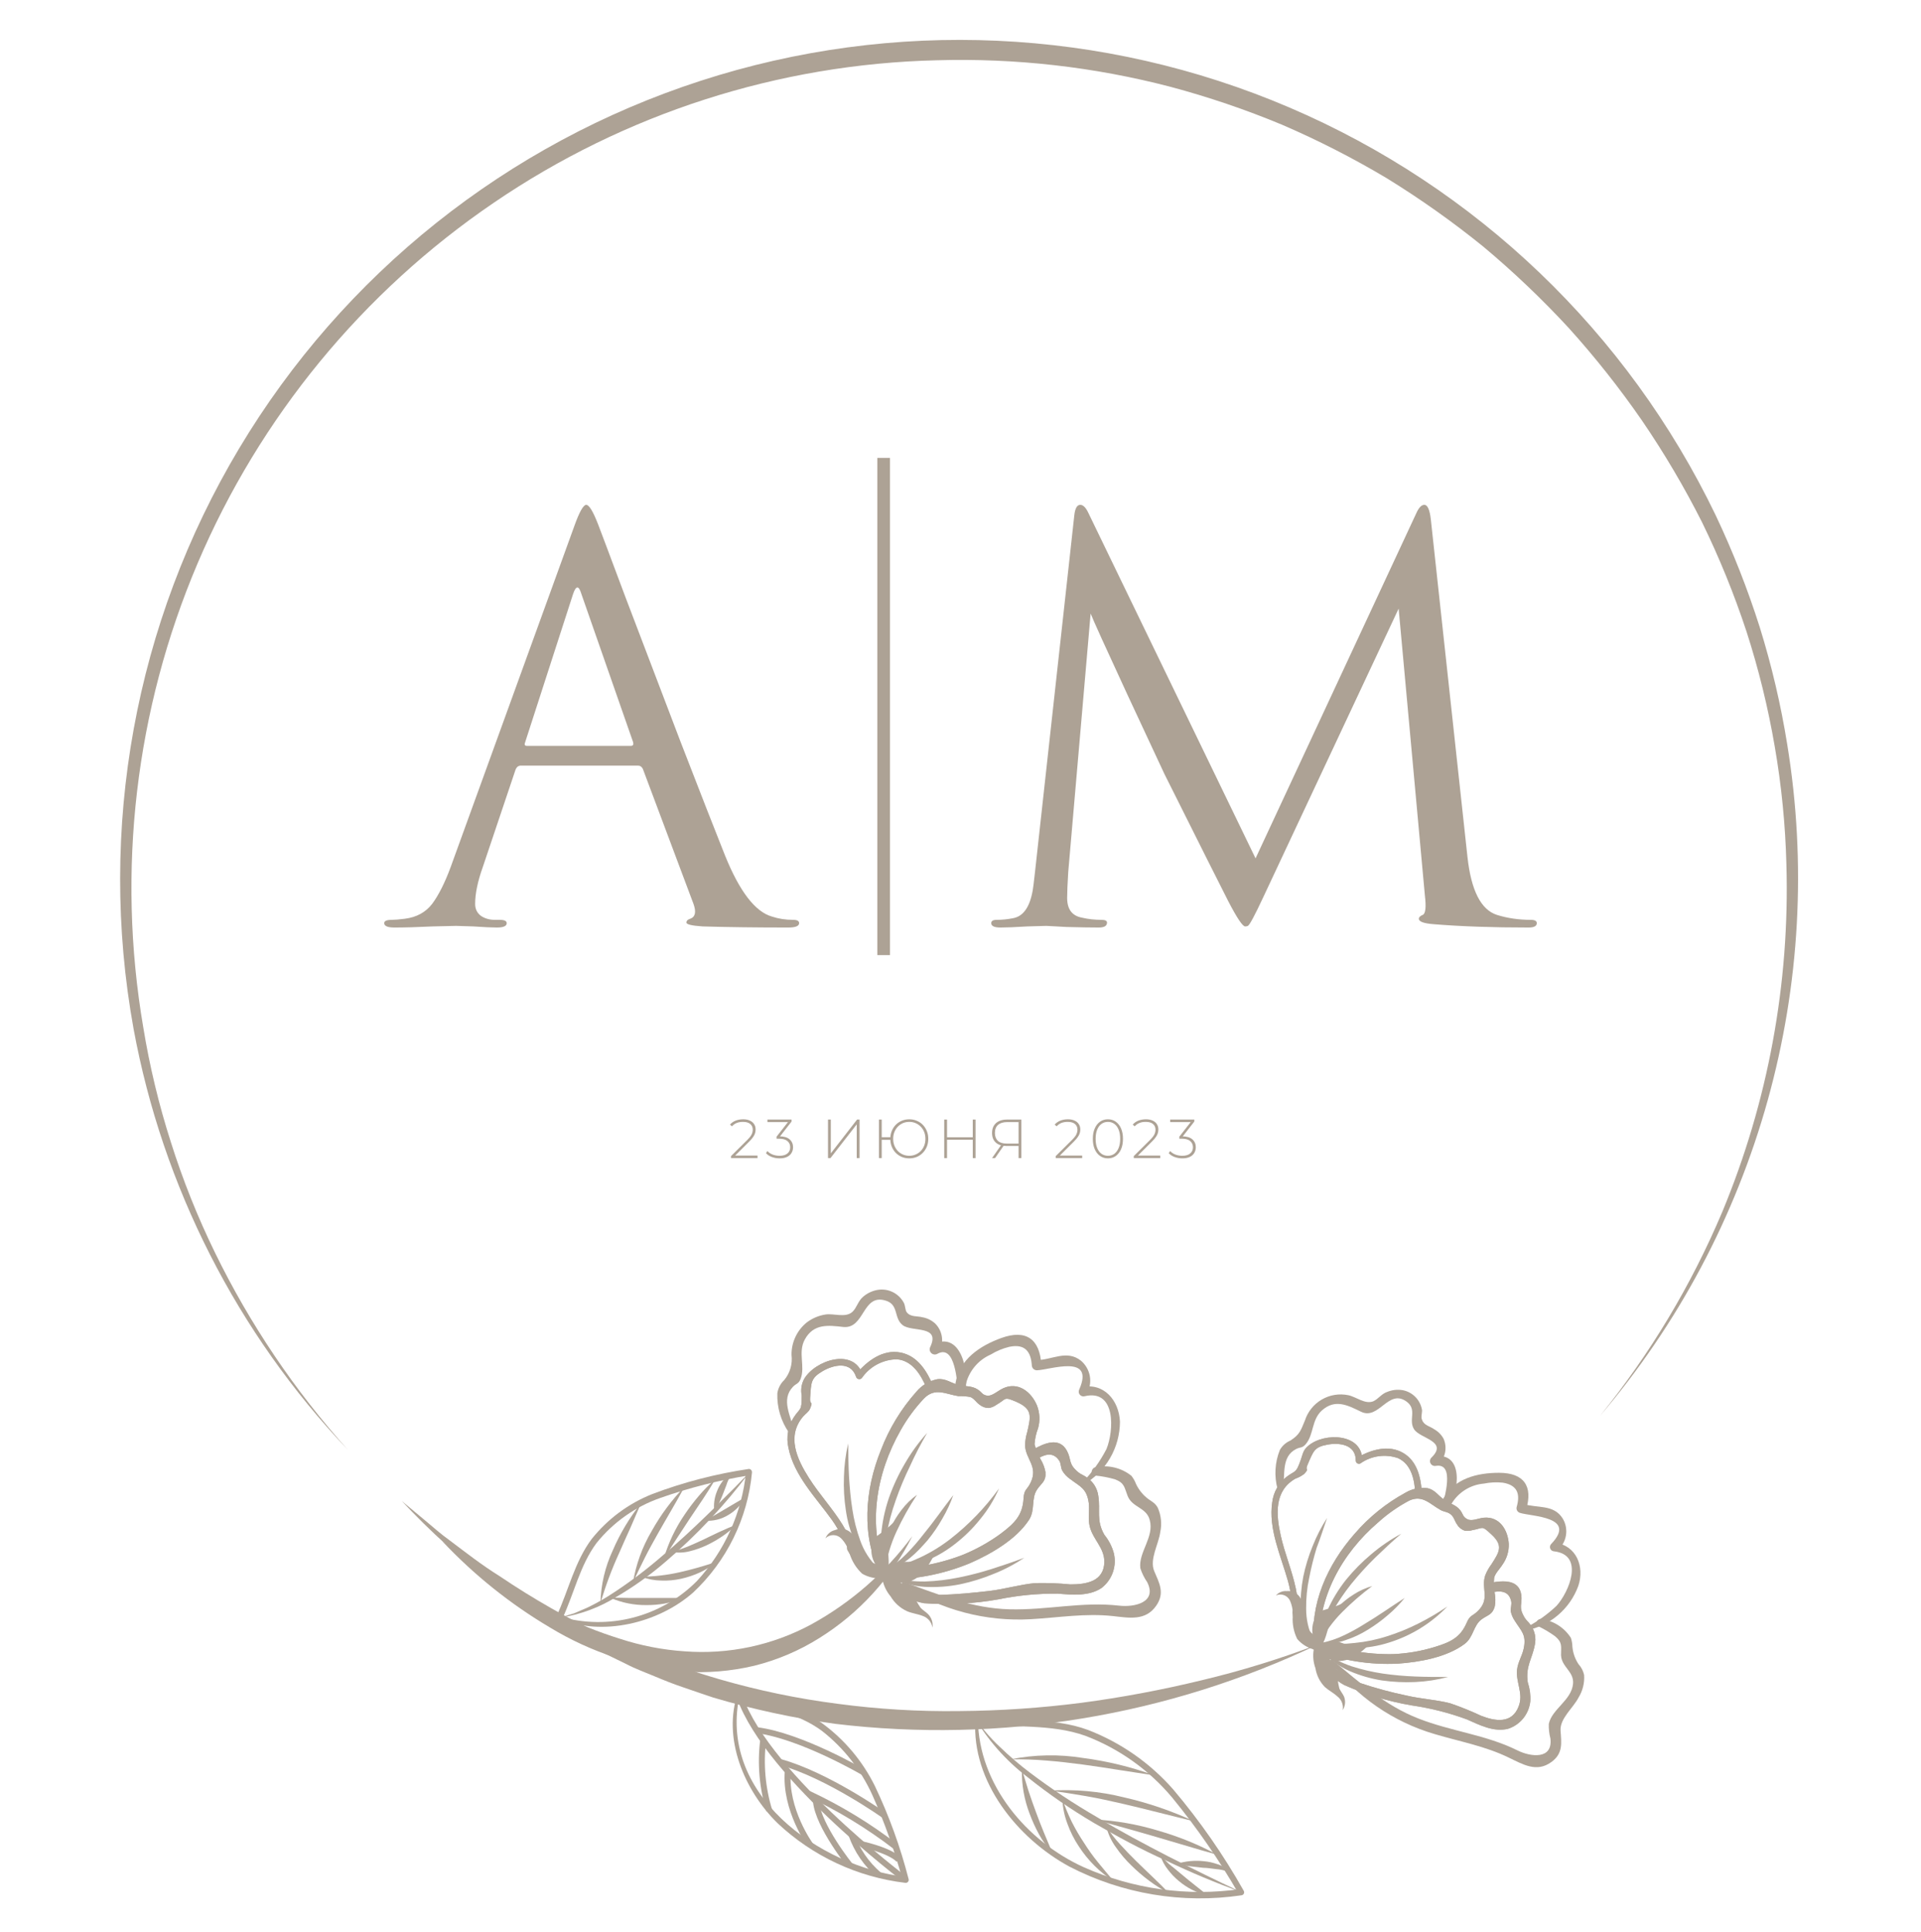 <?xml version="1.0" encoding="UTF-8"?> <svg xmlns="http://www.w3.org/2000/svg" width="180" height="181" viewBox="0 0 180 181" fill="none"> <g opacity="0.8"> <path d="M32.584 135.82C22.217 124.895 15.245 111.195 12.514 96.385C9.125 77.661 12.641 58.343 22.408 42.013C32.175 25.683 47.532 13.448 65.631 7.577C83.73 1.705 103.345 2.594 120.838 10.08C138.332 17.566 152.518 31.14 160.767 48.287C162.379 51.687 163.758 55.193 164.896 58.78C166.011 62.37 166.87 66.035 167.466 69.748C169.282 80.876 168.654 92.265 165.626 103.126C162.598 113.987 157.242 124.059 149.931 132.642C154.62 126.845 158.472 120.418 161.375 113.55C165.664 103.242 167.714 92.14 167.387 80.98C167.292 77.279 166.928 73.589 166.295 69.941C165.672 66.298 164.79 62.703 163.655 59.185C162.499 55.675 161.105 52.249 159.482 48.93C157.816 45.628 155.934 42.441 153.848 39.388C151.749 36.353 149.455 33.456 146.982 30.717C144.478 28.007 141.803 25.461 138.972 23.094C136.105 20.773 133.091 18.638 129.949 16.703C126.783 14.814 123.495 13.135 120.108 11.677C116.708 10.263 113.217 9.078 109.659 8.129C102.52 6.267 95.151 5.432 87.776 5.647C72.944 5.999 58.53 10.633 46.272 18.992C33.971 27.365 24.336 39.095 18.512 52.788C12.688 66.48 10.92 81.558 13.42 96.226C14.016 99.886 14.884 103.496 16.017 107.027C17.136 110.569 18.516 114.023 20.146 117.361C23.417 124.06 27.603 130.272 32.584 135.82Z" fill="#988B7B"></path> <path d="M82.8 42.9V89.483" stroke="#988B7B" stroke-width="1.187" stroke-miterlimit="10"></path> <path d="M52.442 151.454C54.685 152.103 57.062 152.138 59.322 151.554C61.583 150.97 63.646 149.789 65.294 148.135C67.905 145.312 69.524 141.715 69.907 137.889L70.206 138.223C67.376 138.679 64.592 139.386 61.888 140.336C59.532 141.157 57.454 142.624 55.893 144.57C54.344 146.647 53.78 149.332 52.689 151.656C52.53 152.008 51.993 151.735 52.161 151.392C53.27 149.015 53.851 146.295 55.453 144.174C56.946 142.306 58.899 140.858 61.122 139.975C64.045 138.87 67.079 138.082 70.171 137.625C70.364 137.625 70.479 137.801 70.461 137.959C70.057 142.257 68.094 146.259 64.942 149.209C61.703 152.061 56.439 153.355 52.381 151.656C52.275 151.612 52.381 151.418 52.451 151.454H52.442Z" fill="#988B7B"></path> <path d="M70.224 137.942C69.564 138.628 68.912 139.315 68.234 139.975C67.557 140.635 66.905 141.322 66.219 141.973C64.863 143.285 63.481 144.57 62.037 145.785C60.619 147.016 59.119 148.151 57.548 149.182C56.769 149.705 55.954 150.172 55.11 150.582C54.678 150.767 54.23 150.969 53.816 151.145L52.46 151.559C54.356 151.281 56.173 150.609 57.795 149.587C59.443 148.621 60.999 147.504 62.442 146.251C63.888 145.014 65.263 143.698 66.562 142.308C67.863 140.922 69.086 139.464 70.224 137.942Z" fill="#988B7B"></path> <path d="M63.903 149.711C62.759 149.711 61.667 149.711 60.558 149.711C60.013 149.711 59.458 149.711 58.904 149.711C58.349 149.711 57.794 149.667 57.222 149.711C58.275 150.164 59.412 150.392 60.558 150.38C61.131 150.386 61.702 150.338 62.266 150.239C62.833 150.138 63.384 149.96 63.903 149.711Z" fill="#988B7B"></path> <path d="M67.108 146.33C65.979 146.72 64.83 147.046 63.666 147.308C63.085 147.439 62.497 147.539 61.905 147.607C61.315 147.686 60.726 147.695 60.145 147.739C60.724 147.959 61.338 148.075 61.958 148.082C62.582 148.106 63.206 148.05 63.815 147.915C64.421 147.781 65.012 147.584 65.576 147.325C66.132 147.07 66.648 146.735 67.108 146.33Z" fill="#988B7B"></path> <path d="M68.965 142.853C67.918 143.267 66.949 143.734 65.963 144.218C65.471 144.447 64.978 144.676 64.485 144.878C63.978 145.087 63.457 145.26 62.926 145.397C63.491 145.5 64.07 145.479 64.625 145.336C65.174 145.202 65.708 145.014 66.219 144.772C66.727 144.532 67.215 144.252 67.68 143.936C68.148 143.625 68.579 143.261 68.965 142.853Z" fill="#988B7B"></path> <path d="M69.766 140.327C69.097 140.688 68.507 141.066 67.9 141.41C67.6 141.594 67.292 141.762 67.019 141.929C66.746 142.096 66.386 142.263 66.06 142.475C66.826 142.529 67.59 142.341 68.243 141.938C68.565 141.749 68.861 141.518 69.123 141.251C69.394 140.986 69.612 140.673 69.766 140.327Z" fill="#988B7B"></path> <path d="M60.065 140.838C58.992 142.18 58.104 143.66 57.425 145.239C56.696 146.795 56.3 148.486 56.263 150.204C56.734 148.59 57.323 147.013 58.023 145.485C58.349 144.711 58.71 143.954 59.053 143.179C59.396 142.405 59.722 141.621 60.065 140.838Z" fill="#988B7B"></path> <path d="M64.15 139.288C62.946 140.529 61.91 141.923 61.069 143.434C60.184 144.927 59.587 146.572 59.309 148.285C59.652 147.492 60.03 146.727 60.409 145.97C60.787 145.212 61.201 144.473 61.615 143.734C62.433 142.281 63.314 140.829 64.15 139.288Z" fill="#988B7B"></path> <path d="M67.028 138.602C66.46 139.075 65.935 139.6 65.462 140.169C64.985 140.729 64.541 141.317 64.132 141.929C63.289 143.166 62.641 144.526 62.213 145.961C62.645 145.344 63.032 144.72 63.437 144.103L64.643 142.264C65.435 141.093 66.263 139.887 67.028 138.602Z" fill="#988B7B"></path> <path d="M68.463 138.294C68.132 138.368 67.842 138.566 67.653 138.848C67.454 139.118 67.294 139.414 67.178 139.729C66.933 140.324 66.849 140.974 66.931 141.612C67.112 141.351 67.268 141.074 67.398 140.785C67.53 140.512 67.636 140.23 67.75 139.957L68.067 139.13C68.154 138.832 68.288 138.55 68.463 138.294Z" fill="#988B7B"></path> <path d="M91.632 161.128C91.72 167.201 96.183 172.509 101.553 174.939C106.17 176.996 111.276 177.704 116.279 176.981L116.059 177.421C114.234 174.254 112.153 171.243 109.836 168.416C107.668 165.828 104.874 163.837 101.72 162.633C98.401 161.445 94.924 161.946 91.5 161.427C91.121 161.365 91.245 160.784 91.614 160.837C95.083 161.374 98.586 160.837 101.949 162.078C105.017 163.262 107.754 165.171 109.924 167.642C112.422 170.592 114.636 173.772 116.535 177.14C116.561 177.181 116.576 177.228 116.578 177.277C116.58 177.326 116.569 177.374 116.547 177.418C116.525 177.461 116.492 177.498 116.451 177.525C116.41 177.552 116.363 177.568 116.315 177.571C110.792 178.387 105.154 177.445 100.197 174.877C95.329 172.237 91.025 166.902 91.394 161.136C91.394 161.013 91.606 161.031 91.606 161.136L91.632 161.128Z" fill="#988B7B"></path> <path d="M116.297 177.263C115.152 176.726 113.999 176.189 112.872 175.626C111.746 175.062 110.601 174.508 109.474 173.927C107.23 172.765 104.994 171.585 102.837 170.274C100.653 169.013 98.548 167.62 96.535 166.101C95.528 165.342 94.57 164.522 93.665 163.645C92.743 162.781 91.925 161.812 91.227 160.758C92.51 162.972 94.214 164.913 96.244 166.471C98.23 168.063 100.327 169.511 102.52 170.802C104.721 172.078 106.922 173.275 109.272 174.323C111.562 175.421 113.907 176.402 116.297 177.263Z" fill="#988B7B"></path> <path d="M98.621 173.619C98.075 172.316 97.529 171.048 97.063 169.754C96.816 169.103 96.596 168.451 96.376 167.8L95.751 165.767C95.719 167.192 95.968 168.609 96.482 169.939C96.727 170.603 97.021 171.247 97.362 171.867C97.708 172.5 98.131 173.088 98.621 173.619Z" fill="#988B7B"></path> <path d="M104.369 176.259C103.858 175.67 103.374 175.071 102.899 174.499C102.424 173.927 101.975 173.284 101.57 172.65C101.15 172.019 100.767 171.364 100.425 170.687C100.092 169.998 99.798 169.289 99.545 168.566C99.579 169.355 99.74 170.134 100.021 170.872C100.288 171.617 100.646 172.327 101.086 172.985C101.935 174.297 103.054 175.414 104.369 176.259Z" fill="#988B7B"></path> <path d="M109.536 177.368C108.524 176.312 107.459 175.353 106.446 174.349C105.936 173.847 105.443 173.337 104.967 172.809C104.478 172.285 104.039 171.716 103.656 171.11C103.828 171.832 104.146 172.512 104.589 173.108C105.009 173.711 105.486 174.271 106.015 174.78C106.536 175.293 107.092 175.77 107.679 176.206C108.263 176.647 108.884 177.036 109.536 177.368Z" fill="#988B7B"></path> <path d="M113.093 177.527C112.327 176.893 111.578 176.339 110.857 175.722C110.487 175.432 110.144 175.115 109.783 174.842C109.422 174.569 109.105 174.182 108.726 173.856C108.885 174.328 109.123 174.768 109.431 175.159C109.73 175.557 110.076 175.917 110.461 176.233C110.84 176.551 111.253 176.825 111.693 177.052C112.133 177.279 112.605 177.439 113.093 177.527Z" fill="#988B7B"></path> <path d="M108.181 166.339C106.029 165.555 103.797 165.009 101.526 164.71C99.254 164.337 96.934 164.379 94.678 164.833C95.811 164.814 96.945 164.852 98.075 164.948C99.202 165.036 100.32 165.168 101.447 165.318C102.574 165.467 103.683 165.643 104.801 165.819L108.181 166.339Z" fill="#988B7B"></path> <path d="M111.904 170.643C109.788 169.664 107.575 168.908 105.302 168.39C103.036 167.826 100.696 167.616 98.366 167.765C99.519 167.897 100.654 168.091 101.79 168.284C102.925 168.478 104.043 168.733 105.17 168.988C107.415 169.508 109.642 170.098 111.904 170.643Z" fill="#988B7B"></path> <path d="M114.078 173.777C112.306 172.819 110.435 172.058 108.497 171.506C106.566 170.919 104.571 170.57 102.556 170.467L105.452 171.277C106.411 171.55 107.371 171.814 108.321 172.096C110.24 172.65 112.133 173.24 114.078 173.777Z" fill="#988B7B"></path> <path d="M115.117 175.379C114.857 175.02 114.481 174.762 114.052 174.648C113.648 174.506 113.228 174.414 112.802 174.376C111.955 174.283 111.099 174.364 110.284 174.613C110.69 174.717 111.101 174.796 111.517 174.851L112.74 174.992C113.145 174.992 113.541 175.071 113.937 175.115C114.342 175.142 114.74 175.231 115.117 175.379Z" fill="#988B7B"></path> <path d="M69.343 158.654C67.143 168.011 76.702 174.877 84.924 175.863L84.598 176.233C83.858 173.481 82.904 170.791 81.746 168.187C80.681 165.832 79.062 163.769 77.028 162.175C74.66 160.415 71.746 160.036 69.106 158.883C68.754 158.724 69.018 158.196 69.37 158.346C71.914 159.464 74.651 159.816 77.002 161.427C79.112 162.961 80.819 164.985 81.975 167.325C83.306 170.121 84.365 173.039 85.135 176.039C85.15 176.086 85.152 176.136 85.142 176.184C85.132 176.232 85.109 176.277 85.076 176.313C85.043 176.35 85.001 176.377 84.954 176.392C84.907 176.407 84.858 176.41 84.809 176.4C80.334 175.862 76.149 173.906 72.864 170.819C69.757 167.782 67.644 162.835 69.158 158.557C69.158 158.434 69.387 158.504 69.361 158.628L69.343 158.654Z" fill="#988B7B"></path> <path d="M84.863 176.119C84.863 176.119 71.043 165.74 69.088 158.258" stroke="#988B7B" stroke-width="0.558" stroke-miterlimit="10"></path> <path d="M72.081 169.631C71.43 167.498 71.235 165.251 71.509 163.038" stroke="#988B7B" stroke-width="0.558" stroke-miterlimit="10"></path> <path d="M75.937 172.87C75.937 172.87 73.525 169.578 73.815 165.951" stroke="#988B7B" stroke-width="0.558" stroke-miterlimit="10"></path> <path d="M79.66 174.789C79.66 174.789 76.676 171.092 76.456 168.777" stroke="#988B7B" stroke-width="0.558" stroke-miterlimit="10"></path> <path d="M82.354 175.652C81.184 174.649 80.297 173.356 79.784 171.902" stroke="#988B7B" stroke-width="0.558" stroke-miterlimit="10"></path> <path d="M80.919 166.057C80.919 166.057 75.03 162.606 70.884 162.096" stroke="#988B7B" stroke-width="0.558" stroke-miterlimit="10"></path> <path d="M82.873 170.098C82.873 170.098 77.547 166.312 73.102 165.08" stroke="#988B7B" stroke-width="0.558" stroke-miterlimit="10"></path> <path d="M83.885 172.985C81.362 171.048 78.635 169.392 75.752 168.046" stroke="#988B7B" stroke-width="0.558" stroke-miterlimit="10"></path> <path d="M84.308 174.384C84.308 174.296 83.779 173.504 80.787 172.791" stroke="#988B7B" stroke-width="0.558" stroke-miterlimit="10"></path> <path d="M119.712 139.517C119.38 138.303 119.454 137.014 119.923 135.846C120.147 135.453 120.493 135.144 120.909 134.966C121.789 134.403 121.886 134.015 122.273 133.082C122.54 132.257 123.101 131.56 123.85 131.123C124.599 130.686 125.482 130.54 126.331 130.714C127.053 130.855 127.907 131.595 128.673 131.287C129.139 131.084 129.456 130.574 129.985 130.406C130.433 130.222 130.923 130.164 131.402 130.239C131.871 130.321 132.302 130.549 132.634 130.891C132.966 131.232 133.181 131.669 133.25 132.141C133.25 132.405 133.127 132.81 133.25 133.021C133.418 133.549 134.025 133.637 134.377 133.901C134.747 134.106 135.052 134.411 135.257 134.781C135.442 135.19 135.493 135.647 135.403 136.086C135.313 136.526 135.086 136.925 134.756 137.228L134.351 136.445C137.256 135.987 136.683 139.816 135.733 141.348C135.583 141.586 135.125 141.48 135.169 141.163C135.284 140.397 136.375 137.052 134.553 137.334C134.454 137.357 134.351 137.347 134.259 137.305C134.166 137.263 134.091 137.192 134.043 137.102C133.996 137.013 133.98 136.91 133.997 136.81C134.015 136.71 134.065 136.619 134.139 136.551C135.706 135.01 133.065 134.79 132.502 133.91C131.939 133.03 132.819 132.07 131.807 131.322C130.081 130.045 129.201 133.126 127.493 132.246C126.279 131.656 125.099 131.04 123.867 132.141C122.881 133.021 123.119 134.412 122.344 135.309C122.018 135.688 121.833 135.565 121.464 135.75C120.038 136.463 120.434 138.162 120.222 139.464C120.222 139.53 120.196 139.592 120.15 139.639C120.104 139.685 120.041 139.711 119.976 139.711C119.911 139.711 119.848 139.685 119.802 139.639C119.755 139.592 119.73 139.53 119.73 139.464L119.712 139.517Z" fill="#988B7B"></path> <path d="M123.673 154.2C123.074 154.534 122.326 153.769 121.992 153.32C121.526 152.684 121.224 151.943 121.111 151.163C121.092 151.064 121.104 150.961 121.147 150.869C121.189 150.777 121.26 150.701 121.349 150.652C121.403 150.624 121.464 150.609 121.525 150.609C121.587 150.609 121.647 150.624 121.701 150.652C121.776 150.678 121.844 150.722 121.898 150.78C121.952 150.839 121.99 150.91 122.009 150.987C122.101 151.646 122.349 152.274 122.731 152.818C123.048 153.232 123.673 153.434 123.832 153.927C123.844 153.98 123.838 154.035 123.816 154.084C123.794 154.134 123.756 154.174 123.708 154.2H123.673Z" fill="#988B7B"></path> <path d="M142.784 152.589C143.91 152.032 144.946 151.308 145.856 150.441C147.009 149.174 148.497 145.679 145.627 145.345C145.546 145.343 145.467 145.317 145.401 145.27C145.335 145.223 145.285 145.158 145.256 145.082C145.228 145.006 145.223 144.924 145.242 144.845C145.261 144.766 145.303 144.695 145.363 144.64C147.792 142.079 143.541 142.096 142.405 141.736C142.295 141.697 142.204 141.619 142.15 141.516C142.096 141.413 142.084 141.293 142.115 141.181C142.449 140.028 142.238 139.139 140.803 138.91C140.215 138.85 139.622 138.88 139.043 138.998C138.419 139.049 137.817 139.25 137.287 139.582C136.757 139.914 136.315 140.369 135.997 140.908C135.715 141.427 134.949 140.908 135.231 140.415C136.279 138.514 138.418 137.986 140.46 137.986C142.792 137.986 143.664 139.236 142.995 141.445L142.704 140.89C144.042 141.339 145.592 140.89 146.446 142.299C146.719 142.769 146.82 143.321 146.73 143.858C146.64 144.395 146.365 144.883 145.953 145.239L145.689 144.535C147.713 144.781 148.497 146.779 147.889 148.584C147.497 149.661 146.827 150.616 145.948 151.352C145.068 152.088 144.01 152.578 142.88 152.774C142.856 152.782 142.829 152.78 142.806 152.769C142.783 152.757 142.765 152.737 142.757 152.712C142.749 152.688 142.751 152.661 142.763 152.638C142.774 152.615 142.794 152.597 142.819 152.589H142.784Z" fill="#988B7B"></path> <path d="M124.871 155.547C127.415 157.642 129.774 159.781 132.899 161.004C136.024 162.228 139.219 162.518 142.194 163.997C143.418 164.605 145.513 164.878 145.275 162.879C145.159 162.431 145.109 161.969 145.125 161.506C145.425 160.107 147.247 159.305 147.396 157.756C147.502 156.585 146.314 156.198 146.27 155.063C146.27 154.244 146.419 153.892 145.715 153.302C145.217 152.941 144.686 152.626 144.131 152.36C143.735 152.14 144.06 151.621 144.439 151.691C144.998 151.767 145.535 151.964 146.01 152.268C146.486 152.572 146.89 152.976 147.194 153.452C147.282 153.719 147.33 153.998 147.335 154.279C147.387 154.868 147.587 155.434 147.916 155.925C148.177 156.21 148.356 156.56 148.435 156.938C148.483 157.68 148.299 158.418 147.907 159.05C147.405 160.027 146.147 161.004 146.226 162.149C146.305 163.293 146.481 164.297 145.345 165.098C143.981 166.083 142.705 165.309 141.384 164.675C139.148 163.584 136.789 163.17 134.43 162.466C130.539 161.325 127.116 158.965 124.668 155.732C124.58 155.617 124.668 155.406 124.853 155.52L124.871 155.547Z" fill="#988B7B"></path> <path d="M123.224 154.306C120.936 152.994 121.305 150.327 120.689 148.144C120.029 145.785 118.832 143.25 119.21 140.741C119.324 139.812 119.798 138.964 120.531 138.382C121.411 137.704 121.411 138.118 121.895 136.744C122.097 136.172 122.097 135.864 122.599 135.45C124.104 134.174 127.696 134.288 127.643 136.832L127.194 136.551C128.471 135.82 130.117 135.327 131.481 136.128C132.845 136.929 133.145 138.514 133.242 139.957C133.242 140.362 132.643 140.336 132.617 139.957C132.546 138.69 132.282 137.202 130.997 136.612C130.413 136.409 129.789 136.347 129.177 136.433C128.564 136.519 127.981 136.749 127.476 137.105C127.429 137.13 127.376 137.143 127.323 137.141C127.27 137.139 127.218 137.122 127.173 137.094C127.128 137.065 127.092 137.025 127.068 136.977C127.044 136.93 127.033 136.877 127.036 136.824C127.036 135.301 125.442 135.151 124.395 135.345C123.145 135.574 123.083 135.935 122.529 137.202C122.229 137.88 122.758 137.475 122.212 138.082C121.964 138.279 121.684 138.431 121.384 138.531C119.377 139.676 119.562 141.912 120.011 143.892C120.381 145.547 121.059 147.131 121.411 148.795C121.833 150.776 121.701 152.563 123.409 154.077C123.55 154.2 123.356 154.402 123.207 154.323L123.224 154.306Z" fill="#988B7B"></path> <path d="M123.224 154.306C120.936 152.994 121.305 150.327 120.689 148.144C120.029 145.785 118.832 143.25 119.21 140.741C119.324 139.812 119.798 138.964 120.531 138.382C121.411 137.704 121.411 138.118 121.895 136.744C122.097 136.172 122.097 135.864 122.599 135.45C124.104 134.174 127.696 134.288 127.643 136.832L127.194 136.551C128.471 135.82 130.117 135.327 131.481 136.128C132.845 136.929 133.145 138.514 133.242 139.957C133.242 140.362 132.643 140.336 132.617 139.957C132.546 138.69 132.282 137.202 130.997 136.612C130.413 136.409 129.789 136.347 129.177 136.433C128.564 136.519 127.981 136.749 127.476 137.105C127.429 137.13 127.376 137.143 127.323 137.141C127.27 137.139 127.218 137.122 127.173 137.094C127.128 137.065 127.092 137.025 127.068 136.977C127.044 136.93 127.033 136.877 127.036 136.824C127.036 135.301 125.442 135.151 124.395 135.345C123.145 135.574 123.083 135.935 122.529 137.202C122.229 137.88 122.758 137.475 122.212 138.082C121.964 138.279 121.684 138.431 121.384 138.531C119.377 139.676 119.562 141.912 120.011 143.892C120.381 145.547 121.059 147.131 121.411 148.795C121.833 150.776 121.701 152.563 123.409 154.077C123.55 154.2 123.356 154.402 123.207 154.323L123.224 154.306Z" fill="#988B7B"></path> <path d="M123.224 154.429C123.166 154.398 123.121 154.348 123.096 154.287C123.071 154.226 123.068 154.158 123.088 154.095C123.108 154.032 123.149 153.979 123.205 153.943C123.26 153.908 123.326 153.893 123.391 153.901C123.45 153.932 123.495 153.982 123.52 154.043C123.545 154.104 123.547 154.172 123.528 154.234C123.508 154.297 123.466 154.351 123.411 154.387C123.356 154.422 123.289 154.437 123.224 154.429Z" fill="#988B7B"></path> <path d="M123.55 154.042C123.892 154.895 124.416 155.663 125.087 156.291C125.758 156.919 126.558 157.392 127.432 157.677C128.858 158.152 130.328 158.557 131.833 158.865C133.163 159.173 134.562 159.244 135.874 159.578C136.863 159.914 137.833 160.305 138.779 160.749C140.108 161.269 141.675 161.524 142.3 159.869C142.775 158.663 142.027 157.651 142.15 156.436C142.229 155.714 142.634 155.133 142.775 154.446C143.048 153.144 142.537 152.809 141.948 151.867C141.75 151.582 141.615 151.258 141.551 150.917C141.551 150.653 141.657 150.3 141.604 150.036C141.419 149.156 140.777 149.006 139.905 149.156C139.333 149.262 139.131 148.381 139.703 148.276C140.856 148.065 142.344 147.959 142.546 149.42C142.669 150.3 142.238 150.512 142.854 151.542C143.004 151.797 143.259 151.991 143.418 152.237C143.612 152.5 143.748 152.803 143.817 153.123C143.885 153.443 143.884 153.774 143.814 154.094C143.567 155.424 142.933 156.084 143.154 157.615C143.345 158.182 143.425 158.779 143.391 159.376C143.332 159.961 143.104 160.516 142.735 160.974C142.366 161.431 141.873 161.772 141.314 161.955C139.976 162.29 138.673 161.621 137.441 161.075C135.78 160.464 134.06 160.027 132.309 159.772C130.115 159.403 127.977 158.758 125.944 157.853C124.554 157.066 123.515 155.779 123.04 154.253C122.943 153.962 123.427 153.786 123.55 154.068V154.042Z" fill="#988B7B"></path> <path d="M123.224 154.429C123.166 154.398 123.121 154.348 123.096 154.287C123.071 154.226 123.068 154.158 123.088 154.095C123.108 154.032 123.149 153.979 123.205 153.943C123.26 153.908 123.326 153.893 123.391 153.901C123.45 153.932 123.495 153.982 123.52 154.043C123.545 154.104 123.547 154.172 123.528 154.234C123.508 154.297 123.466 154.351 123.411 154.387C123.356 154.422 123.289 154.437 123.224 154.429Z" fill="#988B7B"></path> <path d="M123.55 154.042C123.892 154.895 124.416 155.663 125.087 156.291C125.758 156.919 126.558 157.392 127.432 157.677C128.858 158.152 130.328 158.557 131.833 158.865C133.163 159.173 134.562 159.244 135.874 159.578C136.863 159.914 137.833 160.305 138.779 160.749C140.108 161.268 141.675 161.524 142.3 159.869C142.775 158.663 142.027 157.651 142.15 156.436C142.229 155.714 142.634 155.133 142.775 154.446C143.048 153.144 142.537 152.809 141.948 151.867C141.75 151.582 141.615 151.258 141.551 150.917C141.551 150.644 141.657 150.309 141.604 150.036C141.428 149.209 140.838 148.998 139.985 149.156C139.412 149.253 139.21 148.381 139.782 148.276C140.918 148.082 142.353 148.012 142.546 149.438C142.669 150.318 142.238 150.529 142.854 151.559C143.004 151.814 143.259 152.008 143.418 152.255C143.612 152.518 143.748 152.82 143.817 153.14C143.885 153.461 143.884 153.792 143.814 154.112C143.567 155.441 142.933 156.101 143.154 157.633C143.345 158.199 143.425 158.797 143.391 159.394C143.332 159.978 143.104 160.533 142.735 160.991C142.366 161.449 141.873 161.79 141.314 161.973C139.976 162.307 138.673 161.638 137.441 161.092C135.78 160.481 134.06 160.045 132.309 159.79C130.115 159.421 127.977 158.776 125.944 157.871C124.55 157.079 123.511 155.785 123.04 154.253C122.943 153.962 123.427 153.786 123.55 154.068V154.042Z" fill="#988B7B"></path> <path d="M123.154 154.253C122.661 150.353 124.377 146.594 126.939 143.69C128.274 142.139 129.879 140.841 131.675 139.86C132.301 139.485 133.037 139.333 133.761 139.429C134.439 139.57 134.765 140.116 135.284 140.494C135.803 140.873 136.437 140.969 136.842 141.515C137.106 141.876 137.062 142.114 137.493 142.334C137.925 142.554 138.488 142.246 139.043 142.193C140.504 142.061 141.296 143.329 141.375 144.658C141.394 145.358 141.18 146.045 140.768 146.612C140.548 146.973 140.09 147.404 140.002 147.836C139.952 148.326 139.973 148.821 140.064 149.306C140.134 149.699 140.134 150.101 140.064 150.494C139.852 151.286 139.43 151.286 138.849 151.7C138.039 152.272 138.092 153.39 137.22 154.033C135.548 155.274 133.022 155.723 131.006 155.864C128.359 156 125.714 155.577 123.242 154.622C122.661 154.411 122.943 153.496 123.524 153.742C125.755 154.602 128.131 155.02 130.522 154.974C131.851 154.92 133.167 154.695 134.439 154.305C135.909 153.857 136.833 153.425 137.432 152.034C137.749 151.286 137.96 151.453 138.488 150.925C139.65 149.79 138.761 148.821 139.166 147.607C139.307 147.238 139.5 146.892 139.738 146.577C140.486 145.406 140.9 144.816 139.738 143.751C138.796 142.871 139.007 143.179 137.978 143.355C137.744 143.425 137.497 143.443 137.256 143.408C136.956 143.315 136.702 143.114 136.543 142.844C136.296 142.519 136.27 142.175 135.962 141.903C135.654 141.63 135.31 141.656 134.985 141.471C133.99 140.925 133.303 140.019 132.045 140.591C130.989 141.15 130.007 141.839 129.122 142.642C125.733 145.547 123.444 149.684 123.62 154.173C123.62 154.446 123.172 154.499 123.136 154.173L123.154 154.253Z" fill="#988B7B"></path> <path d="M123.154 154.253C122.661 150.353 124.377 146.594 126.939 143.69C128.274 142.139 129.879 140.841 131.675 139.86C132.301 139.485 133.037 139.333 133.761 139.429C134.439 139.57 134.765 140.116 135.284 140.494C135.803 140.873 136.437 140.969 136.842 141.515C137.106 141.876 137.062 142.114 137.493 142.334C137.925 142.554 138.488 142.246 139.043 142.193C140.504 142.061 141.296 143.329 141.375 144.658C141.394 145.358 141.18 146.045 140.768 146.612C140.548 146.973 140.09 147.404 140.002 147.836C139.952 148.326 139.973 148.821 140.064 149.306C140.134 149.699 140.134 150.101 140.064 150.494C139.852 151.286 139.43 151.286 138.849 151.7C138.039 152.272 138.092 153.39 137.22 154.033C135.548 155.274 133.022 155.723 131.006 155.864C128.359 156 125.714 155.577 123.242 154.622C122.661 154.411 122.943 153.496 123.524 153.742C125.755 154.602 128.131 155.02 130.522 154.974C131.851 154.92 133.167 154.695 134.439 154.305C135.909 153.857 136.833 153.425 137.432 152.034C137.749 151.286 137.96 151.453 138.488 150.925C139.65 149.79 138.761 148.821 139.166 147.607C139.307 147.238 139.5 146.892 139.738 146.577C140.486 145.406 140.9 144.816 139.738 143.751C138.796 142.871 139.007 143.179 137.978 143.355C137.744 143.425 137.497 143.443 137.256 143.408C136.956 143.315 136.702 143.114 136.543 142.844C136.296 142.519 136.27 142.175 135.962 141.903C135.654 141.63 135.31 141.656 134.985 141.471C133.99 140.925 133.303 140.019 132.045 140.591C130.989 141.15 130.007 141.839 129.122 142.642C125.733 145.547 123.444 149.684 123.62 154.173C123.62 154.446 123.172 154.499 123.136 154.173L123.154 154.253Z" fill="#988B7B"></path> <path d="M125.935 158.945C125.812 158.68 125.619 158.46 125.504 158.205C125.372 157.693 125.298 157.167 125.284 156.638C125.189 156.172 124.937 155.753 124.571 155.45C124.817 155.544 125.075 155.603 125.337 155.626C126.021 155.633 126.688 155.41 127.229 154.992C127.784 154.596 128.259 154.112 128.779 153.681C127.963 154.091 127.037 154.227 126.138 154.068C125.918 154.006 125.707 153.901 125.478 153.839C125 153.715 124.493 153.778 124.061 154.015C123.981 154.057 123.905 154.104 123.832 154.156C123.887 154.083 123.937 154.007 123.981 153.927C124.413 153.091 124.43 152.043 125.064 151.339C125.548 150.802 126.358 150.529 126.604 149.843C125.8 150.263 124.953 150.596 124.078 150.837C123.916 150.871 123.761 150.934 123.62 151.022C123.489 151.131 123.386 151.27 123.321 151.427C123.128 151.738 123.008 152.09 122.972 152.455C122.935 152.819 122.982 153.187 123.11 153.531C122.88 153.386 122.688 153.188 122.551 152.953C122.413 152.719 122.333 152.455 122.318 152.184C122.301 151.442 122.188 150.705 121.983 149.992C121.88 149.696 121.686 149.441 121.429 149.262C121.163 149.105 120.855 149.038 120.548 149.068C120.362 149.054 120.175 149.085 120.002 149.157C119.829 149.229 119.676 149.34 119.554 149.482C119.79 149.372 120.059 149.36 120.305 149.447C120.55 149.535 120.751 149.714 120.865 149.948C121.077 150.42 121.168 150.938 121.129 151.454C121.083 152.18 121.229 152.905 121.552 153.557C121.958 154.031 122.498 154.372 123.101 154.534C122.998 155.125 123.053 155.732 123.259 156.295C123.364 156.959 123.671 157.574 124.14 158.055C124.501 158.381 124.95 158.601 125.311 158.936C125.505 159.083 125.654 159.281 125.743 159.508C125.831 159.734 125.855 159.981 125.812 160.221C125.932 160.033 126.006 159.819 126.028 159.598C126.049 159.376 126.017 159.152 125.935 158.945Z" fill="#988B7B"></path> <path d="M135.618 150.512C134.744 151.104 133.833 151.639 132.889 152.114C131.957 152.583 130.989 152.978 129.993 153.293C129.004 153.615 127.983 153.827 126.948 153.927L126.173 153.997H125.39C124.853 153.997 124.342 153.927 123.796 153.927C124.821 154.264 125.895 154.428 126.974 154.411C128.062 154.395 129.142 154.217 130.178 153.883C132.247 153.236 134.118 152.076 135.618 150.512Z" fill="#988B7B"></path> <path d="M131.305 143.69C130.311 144.225 129.376 144.862 128.515 145.591C127.641 146.319 126.839 147.13 126.12 148.012C125.414 148.903 124.823 149.878 124.36 150.917C123.906 151.964 123.666 153.093 123.656 154.235C123.904 153.156 124.286 152.113 124.791 151.128C125.321 150.164 125.934 149.248 126.622 148.39C127.318 147.533 128.061 146.716 128.849 145.943C129.633 145.186 130.442 144.42 131.305 143.69Z" fill="#988B7B"></path> <path d="M131.622 149.711C130.337 150.529 129.122 151.401 127.846 152.158C127.223 152.552 126.576 152.908 125.909 153.223C125.237 153.545 124.527 153.782 123.796 153.927C124.569 154.025 125.355 153.934 126.085 153.663C126.817 153.422 127.518 153.094 128.171 152.686C128.823 152.288 129.441 151.838 130.02 151.339C130.606 150.85 131.142 150.304 131.622 149.711Z" fill="#988B7B"></path> <path d="M128.585 148.593C127.962 148.77 127.368 149.04 126.825 149.394C126.273 149.739 125.764 150.15 125.311 150.617C124.854 151.088 124.463 151.618 124.149 152.193C123.838 152.767 123.635 153.394 123.55 154.041C123.856 153.491 124.194 152.959 124.562 152.448C124.922 151.952 125.319 151.484 125.751 151.049C126.632 150.16 127.58 149.339 128.585 148.593Z" fill="#988B7B"></path> <path d="M135.689 157.114C134.65 157.114 133.629 157.114 132.608 157.07C131.591 157.032 130.578 156.941 129.571 156.797C128.574 156.647 127.591 156.418 126.631 156.11C125.668 155.778 124.753 155.32 123.911 154.746C124.624 155.52 125.49 156.137 126.455 156.559C127.423 156.978 128.441 157.274 129.483 157.439C130.518 157.586 131.564 157.636 132.608 157.589C133.649 157.541 134.682 157.382 135.689 157.114Z" fill="#988B7B"></path> <path d="M124.351 142.211C123.813 143.044 123.359 143.929 122.995 144.852C122.613 145.782 122.318 146.745 122.115 147.73C122.021 148.225 121.954 148.724 121.913 149.226C121.869 149.73 121.869 150.237 121.913 150.741C121.992 151.756 122.372 152.724 123.004 153.522C122.593 152.64 122.383 151.678 122.388 150.705C122.377 149.744 122.471 148.785 122.67 147.844C122.854 146.888 123.089 145.942 123.374 145.01C123.735 144.086 124.025 143.144 124.351 142.211Z" fill="#988B7B"></path> <path d="M73.93 134.227C73.172 133.147 72.789 131.848 72.838 130.53C72.911 130.055 73.14 129.618 73.489 129.289C73.756 128.965 73.954 128.591 74.07 128.188C74.187 127.785 74.22 127.363 74.167 126.947C74.158 126.362 74.283 125.783 74.532 125.254C74.78 124.725 75.146 124.259 75.602 123.893C76.119 123.504 76.724 123.25 77.362 123.153C78.128 123.039 79.246 123.496 79.88 122.898C80.276 122.528 80.399 121.903 80.848 121.516C81.229 121.178 81.695 120.95 82.195 120.856C82.687 120.765 83.195 120.833 83.645 121.052C84.095 121.271 84.463 121.628 84.695 122.07C84.827 122.317 84.818 122.775 84.968 122.951C85.32 123.408 85.954 123.285 86.403 123.408C86.859 123.482 87.284 123.687 87.626 123.998C87.967 124.338 88.189 124.779 88.257 125.255C88.325 125.732 88.237 126.217 88.005 126.639L87.327 126.005C90.038 124.526 90.848 128.505 90.434 130.407C90.373 130.697 89.88 130.75 89.809 130.407C89.66 129.605 89.545 125.908 87.846 126.833C87.757 126.887 87.653 126.91 87.549 126.9C87.445 126.89 87.347 126.847 87.27 126.777C87.192 126.706 87.14 126.613 87.12 126.51C87.1 126.408 87.114 126.302 87.16 126.208C88.154 124.121 85.461 124.826 84.589 124.157C83.718 123.488 84.246 122.22 82.979 121.85C80.787 121.181 81.042 124.509 79.026 124.324C77.618 124.165 76.236 123.981 75.408 125.503C74.748 126.718 75.47 128.012 75.021 129.183C74.836 129.667 74.607 129.605 74.299 129.931C73.137 131.146 74.132 132.686 74.387 134.042C74.406 134.103 74.403 134.169 74.377 134.228C74.351 134.287 74.305 134.334 74.246 134.361C74.188 134.388 74.122 134.393 74.06 134.375C73.999 134.356 73.946 134.316 73.912 134.262L73.93 134.227Z" fill="#988B7B"></path> <path d="M83.067 147.334C82.591 147.871 81.579 147.387 81.095 147.087C80.402 146.63 79.831 146.01 79.431 145.283C79.375 145.192 79.35 145.086 79.359 144.979C79.369 144.873 79.413 144.772 79.484 144.693C79.523 144.641 79.573 144.6 79.632 144.572C79.69 144.545 79.754 144.532 79.819 144.535C79.903 144.531 79.987 144.55 80.062 144.59C80.136 144.631 80.198 144.691 80.241 144.764C80.564 145.387 81.032 145.924 81.606 146.33C82.063 146.621 82.759 146.603 83.093 147.035C83.127 147.08 83.146 147.136 83.146 147.193C83.146 147.25 83.127 147.306 83.093 147.351L83.067 147.334Z" fill="#988B7B"></path> <path d="M101.376 138.945C102.296 138.006 103.07 136.935 103.674 135.767C104.369 134.095 104.607 130.116 101.631 130.811C101.55 130.833 101.464 130.831 101.384 130.806C101.303 130.78 101.232 130.732 101.178 130.667C101.125 130.602 101.091 130.523 101.08 130.44C101.07 130.356 101.084 130.271 101.121 130.195C102.617 126.806 98.418 128.338 97.168 128.382C97.047 128.384 96.929 128.34 96.839 128.258C96.749 128.176 96.693 128.063 96.684 127.942C96.605 126.683 96.086 125.873 94.581 126.181C93.959 126.332 93.365 126.578 92.82 126.912C92.224 127.175 91.7 127.577 91.291 128.084C90.882 128.59 90.601 129.188 90.47 129.825C90.364 130.433 89.431 130.222 89.528 129.605C89.889 127.361 91.817 126.084 93.832 125.354C96.138 124.526 97.441 125.451 97.573 127.871L97.089 127.431C98.568 127.431 99.941 126.419 101.288 127.484C101.725 127.854 102.019 128.366 102.119 128.93C102.218 129.495 102.118 130.076 101.834 130.574L101.332 129.966C103.418 129.5 104.853 131.19 104.941 133.197C104.937 134.399 104.615 135.579 104.01 136.618C103.404 137.656 102.535 138.516 101.491 139.112C101.468 139.122 101.443 139.124 101.419 139.118C101.396 139.112 101.374 139.099 101.358 139.081C101.343 139.062 101.333 139.039 101.332 139.014C101.33 138.99 101.336 138.966 101.35 138.945H101.376Z" fill="#988B7B"></path> <path d="M84.722 148.232C87.987 149.403 91.077 150.688 94.607 150.776C98.137 150.864 101.385 150.036 104.853 150.432C106.279 150.6 108.454 150.142 107.494 148.232C107.217 147.831 107.001 147.392 106.851 146.929C106.658 145.441 108.172 143.998 107.732 142.413C107.424 141.216 106.103 141.26 105.663 140.16C105.346 139.359 105.39 138.954 104.492 138.602C103.869 138.42 103.229 138.299 102.582 138.241C102.116 138.162 102.256 137.528 102.653 137.466C103.237 137.344 103.842 137.352 104.423 137.491C105.005 137.629 105.548 137.894 106.015 138.267C106.197 138.499 106.343 138.757 106.447 139.033C106.709 139.595 107.109 140.083 107.608 140.45C107.987 140.723 108.242 140.82 108.489 141.269C108.801 141.983 108.882 142.778 108.718 143.54C108.568 144.684 107.688 146.093 108.154 147.202C108.621 148.311 109.167 149.235 108.348 150.424C107.353 151.885 105.804 151.577 104.29 151.41C101.693 151.128 99.211 151.55 96.623 151.7C92.371 151.951 88.151 150.835 84.581 148.514C84.458 148.434 84.51 148.17 84.686 148.232H84.722Z" fill="#988B7B"></path> <path d="M82.653 147.589C79.933 147.114 79.352 144.35 77.97 142.422C76.473 140.327 74.396 138.25 73.877 135.635C73.659 134.673 73.829 133.664 74.352 132.827C74.986 131.85 75.135 132.255 75.118 130.723C75.017 130.205 75.098 129.667 75.347 129.201C76.377 127.44 79.977 126.243 80.822 128.769L80.285 128.655C81.288 127.484 82.732 126.401 84.369 126.718C86.007 127.035 86.861 128.479 87.459 129.878C87.626 130.266 87.001 130.459 86.834 130.072C86.315 128.857 85.522 127.475 84.044 127.352C83.394 127.36 82.756 127.524 82.183 127.83C81.61 128.137 81.119 128.576 80.751 129.113C80.714 129.154 80.665 129.184 80.612 129.201C80.559 129.217 80.502 129.22 80.447 129.207C80.393 129.195 80.342 129.168 80.302 129.13C80.261 129.091 80.231 129.043 80.215 128.989C79.704 127.466 78.049 127.898 77.098 128.452C75.945 129.13 76.016 129.509 75.91 130.961C75.857 131.736 76.236 131.146 75.91 131.965C75.787 132.273 75.479 132.449 75.267 132.695C73.683 134.535 74.66 136.683 75.804 138.479C76.764 139.993 77.996 141.313 78.938 142.836C80.047 144.64 80.558 146.454 82.767 147.308C82.961 147.378 82.829 147.651 82.653 147.616V147.589Z" fill="#988B7B"></path> <path d="M82.653 147.589C79.933 147.114 79.352 144.35 77.97 142.422C76.473 140.327 74.396 138.25 73.877 135.635C73.659 134.673 73.829 133.664 74.352 132.827C74.986 131.85 75.135 132.255 75.118 130.723C75.017 130.205 75.098 129.667 75.347 129.201C76.377 127.44 79.977 126.243 80.822 128.769L80.285 128.655C81.288 127.484 82.732 126.401 84.369 126.718C86.007 127.035 86.861 128.479 87.459 129.878C87.626 130.266 87.001 130.459 86.834 130.072C86.315 128.857 85.522 127.475 84.044 127.352C83.394 127.36 82.756 127.524 82.183 127.83C81.61 128.137 81.119 128.576 80.751 129.113C80.714 129.154 80.665 129.184 80.612 129.201C80.559 129.217 80.502 129.22 80.447 129.207C80.393 129.195 80.342 129.168 80.302 129.13C80.261 129.091 80.231 129.043 80.215 128.989C79.704 127.466 78.049 127.898 77.098 128.452C75.945 129.13 76.016 129.509 75.91 130.961C75.857 131.736 76.236 131.146 75.91 131.965C75.787 132.273 75.479 132.449 75.267 132.695C73.683 134.535 74.66 136.683 75.804 138.479C76.764 139.993 77.996 141.313 78.938 142.836C80.047 144.64 80.558 146.454 82.767 147.308C82.961 147.378 82.829 147.651 82.653 147.616V147.589Z" fill="#988B7B"></path> <path d="M82.705 147.712C82.638 147.701 82.577 147.665 82.533 147.613C82.489 147.561 82.465 147.495 82.465 147.426C82.465 147.358 82.489 147.292 82.533 147.24C82.577 147.187 82.638 147.152 82.705 147.14C82.773 147.152 82.834 147.187 82.878 147.24C82.921 147.292 82.946 147.358 82.946 147.426C82.946 147.495 82.921 147.561 82.878 147.613C82.834 147.665 82.773 147.701 82.705 147.712Z" fill="#988B7B"></path> <path d="M82.891 147.211C83.53 147.933 84.32 148.506 85.206 148.89C86.091 149.273 87.05 149.457 88.014 149.429C89.59 149.385 91.183 149.235 92.75 149.051C94.176 148.874 95.584 148.452 97.001 148.32C98.1 148.295 99.2 148.336 100.294 148.443C101.79 148.443 103.427 148.179 103.48 146.348C103.48 144.984 102.415 144.253 102.107 143.003C101.931 142.264 102.107 141.542 102.019 140.811C101.825 139.429 101.2 139.28 100.258 138.558C99.958 138.352 99.709 138.081 99.528 137.766C99.396 137.51 99.413 137.114 99.272 136.885C98.779 136.102 98.084 136.163 97.283 136.63C96.755 136.938 96.244 136.146 96.773 135.838C97.829 135.213 99.272 134.579 99.986 135.952C100.417 136.78 100.074 137.141 101.042 137.942C101.279 138.135 101.605 138.241 101.852 138.435C102.137 138.626 102.379 138.875 102.561 139.166C102.743 139.458 102.861 139.784 102.908 140.125C103.137 141.524 102.688 142.413 103.48 143.795C103.888 144.295 104.187 144.873 104.36 145.494C104.509 146.094 104.48 146.723 104.277 147.306C104.074 147.889 103.705 148.401 103.216 148.778C102.019 149.579 100.452 149.411 99.088 149.306C97.228 149.291 95.373 149.471 93.551 149.843C91.251 150.252 88.909 150.374 86.579 150.204C84.905 149.893 83.416 148.947 82.424 147.563C82.222 147.308 82.636 146.964 82.864 147.202L82.891 147.211Z" fill="#988B7B"></path> <path d="M82.705 147.712C82.638 147.701 82.577 147.665 82.533 147.613C82.489 147.561 82.465 147.495 82.465 147.426C82.465 147.358 82.489 147.292 82.533 147.24C82.577 147.187 82.638 147.152 82.705 147.14C82.773 147.152 82.834 147.187 82.878 147.24C82.921 147.292 82.946 147.358 82.946 147.426C82.946 147.495 82.921 147.561 82.878 147.613C82.834 147.665 82.773 147.701 82.705 147.712Z" fill="#988B7B"></path> <path d="M82.891 147.211C83.53 147.933 84.32 148.506 85.206 148.89C86.091 149.273 87.05 149.457 88.014 149.429C89.59 149.385 91.183 149.235 92.75 149.05C94.176 148.874 95.584 148.452 97.001 148.32C98.1 148.295 99.2 148.336 100.294 148.443C101.79 148.443 103.427 148.179 103.48 146.348C103.48 144.984 102.415 144.253 102.107 143.003C101.931 142.264 102.107 141.542 102.019 140.811C101.825 139.429 101.2 139.28 100.258 138.558C99.958 138.352 99.709 138.081 99.528 137.766C99.396 137.51 99.413 137.114 99.272 136.885C98.806 136.137 98.146 136.137 97.353 136.586C96.825 136.885 96.315 136.093 96.843 135.785C97.899 135.186 99.29 134.614 99.986 135.952C100.417 136.78 100.074 137.141 101.042 137.942C101.279 138.135 101.605 138.241 101.852 138.435C102.137 138.626 102.379 138.875 102.561 139.166C102.743 139.458 102.861 139.784 102.908 140.125C103.137 141.524 102.688 142.413 103.48 143.795C103.888 144.295 104.187 144.873 104.36 145.494C104.509 146.093 104.48 146.723 104.277 147.306C104.074 147.889 103.705 148.401 103.216 148.778C102.019 149.579 100.452 149.411 99.088 149.306C97.228 149.291 95.373 149.471 93.551 149.843C91.251 150.252 88.909 150.374 86.579 150.204C84.905 149.893 83.416 148.947 82.424 147.563C82.222 147.308 82.636 146.964 82.864 147.202L82.891 147.211Z" fill="#988B7B"></path> <path d="M82.547 147.607C80.672 143.919 81.033 139.596 82.547 135.847C83.315 133.837 84.442 131.985 85.875 130.38C86.375 129.782 87.064 129.372 87.829 129.218C88.55 129.121 89.061 129.535 89.713 129.729C90.364 129.922 91.024 129.79 91.623 130.186C92.001 130.442 92.045 130.697 92.503 130.759C92.961 130.82 93.454 130.327 93.991 130.072C95.381 129.421 96.631 130.389 97.168 131.683C97.433 132.366 97.467 133.117 97.265 133.822C97.08 134.298 96.97 134.8 96.939 135.31C97.069 135.811 97.265 136.294 97.52 136.744C97.736 137.105 97.885 137.502 97.96 137.915C98.031 138.795 97.608 138.919 97.186 139.535C96.587 140.415 97.036 141.471 96.403 142.422C95.197 144.244 92.881 145.573 90.91 146.445C88.341 147.515 85.576 148.034 82.794 147.968C82.151 147.968 82.107 146.964 82.794 146.964C85.305 147.021 87.805 146.591 90.153 145.697C91.437 145.181 92.653 144.507 93.77 143.69C95.056 142.721 95.822 141.982 95.909 140.38C95.962 139.5 96.235 139.614 96.57 138.91C97.309 137.369 96.086 136.727 96.05 135.389C96.064 134.974 96.132 134.563 96.253 134.165C96.579 132.739 96.781 132.026 95.276 131.357C94.008 130.803 94.343 131.058 93.383 131.604C93.174 131.757 92.933 131.862 92.679 131.912C92.359 131.921 92.046 131.815 91.799 131.613C91.447 131.375 91.306 131.04 90.918 130.882C90.55 130.816 90.175 130.789 89.8 130.803C88.621 130.618 87.618 129.966 86.588 131.014C85.734 131.918 84.995 132.923 84.387 134.007C82.072 138.082 81.262 142.941 83.049 147.36C83.154 147.633 82.714 147.836 82.582 147.58L82.547 147.607Z" fill="#988B7B"></path> <path d="M82.547 147.607C80.672 143.919 81.033 139.596 82.547 135.847C83.315 133.837 84.442 131.985 85.875 130.38C86.375 129.782 87.064 129.372 87.829 129.218C88.55 129.121 89.061 129.535 89.713 129.729C90.364 129.922 91.024 129.79 91.623 130.186C92.001 130.442 92.045 130.697 92.503 130.759C92.961 130.82 93.454 130.327 93.991 130.072C95.381 129.421 96.631 130.389 97.168 131.683C97.433 132.366 97.467 133.117 97.265 133.822C97.08 134.298 96.97 134.8 96.939 135.31C97.069 135.811 97.265 136.294 97.52 136.744C97.736 137.105 97.885 137.502 97.96 137.915C98.031 138.795 97.608 138.919 97.186 139.535C96.587 140.415 97.036 141.471 96.403 142.422C95.197 144.244 92.881 145.573 90.91 146.445C88.341 147.515 85.576 148.034 82.794 147.968C82.151 147.968 82.107 146.964 82.794 146.964C85.305 147.021 87.805 146.591 90.153 145.697C91.437 145.181 92.653 144.507 93.77 143.69C95.056 142.721 95.822 141.982 95.909 140.38C95.962 139.5 96.235 139.614 96.57 138.91C97.309 137.369 96.086 136.727 96.05 135.389C96.064 134.974 96.132 134.563 96.253 134.165C96.579 132.739 96.781 132.026 95.276 131.357C94.008 130.803 94.343 131.058 93.383 131.604C93.174 131.757 92.933 131.862 92.679 131.912C92.359 131.921 92.046 131.815 91.799 131.613C91.447 131.375 91.306 131.04 90.918 130.882C90.55 130.816 90.175 130.789 89.8 130.803C88.621 130.618 87.618 129.966 86.588 131.014C85.734 131.918 84.995 132.923 84.387 134.007C82.072 138.082 81.262 142.941 83.049 147.36C83.154 147.633 82.714 147.836 82.582 147.58L82.547 147.607Z" fill="#988B7B"></path> <path d="M86.949 151.216C86.737 151.005 86.465 150.855 86.262 150.635C85.947 150.18 85.687 149.689 85.487 149.174C85.22 148.763 84.824 148.453 84.361 148.293C84.637 148.297 84.912 148.264 85.179 148.197C85.858 147.957 86.437 147.499 86.826 146.894C87.23 146.313 87.53 145.661 87.899 145.054C87.226 145.724 86.362 146.17 85.426 146.33C85.188 146.33 84.942 146.33 84.695 146.33C84.179 146.369 83.698 146.609 83.357 146.999C83.294 147.072 83.235 147.148 83.181 147.228C83.21 147.136 83.231 147.042 83.243 146.947C83.375 145.97 83.023 144.922 83.392 144.007C83.683 143.294 84.387 142.739 84.396 141.973C83.746 142.672 83.026 143.303 82.248 143.857C82.097 143.947 81.963 144.063 81.852 144.2C81.763 144.356 81.712 144.531 81.702 144.711C81.621 145.087 81.629 145.476 81.723 145.849C81.818 146.221 81.998 146.567 82.248 146.859C81.968 146.8 81.705 146.674 81.484 146.492C81.264 146.309 81.091 146.076 80.981 145.811C80.711 145.093 80.35 144.413 79.907 143.786C79.703 143.529 79.422 143.344 79.106 143.258C78.809 143.205 78.503 143.239 78.225 143.355C78.028 143.404 77.846 143.498 77.693 143.632C77.54 143.765 77.42 143.933 77.345 144.121C77.541 143.931 77.803 143.824 78.076 143.824C78.349 143.824 78.611 143.931 78.806 144.121C79.187 144.511 79.46 144.994 79.599 145.521C79.815 146.255 80.226 146.918 80.787 147.44C81.354 147.769 82.008 147.916 82.662 147.862C82.77 148.492 83.043 149.081 83.454 149.57C83.813 150.175 84.347 150.657 84.986 150.952C85.452 151.154 85.972 151.207 86.447 151.392C86.688 151.471 86.902 151.616 87.066 151.811C87.229 152.005 87.335 152.241 87.371 152.492C87.407 152.261 87.387 152.025 87.313 151.803C87.24 151.581 87.115 151.38 86.949 151.216Z" fill="#988B7B"></path> <path d="M83.093 147.017L83.929 146.955L84.352 146.911C84.492 146.911 84.633 146.859 84.765 146.832L85.645 146.647L86.447 146.366C87.516 145.964 88.519 145.403 89.422 144.702C90.326 144.013 91.142 143.215 91.851 142.325C92.57 141.453 93.163 140.484 93.612 139.447C92.323 141.238 90.784 142.836 89.043 144.191C88.181 144.86 87.248 145.433 86.262 145.899C85.245 146.375 84.183 146.75 83.093 147.017Z" fill="#988B7B"></path> <path d="M86.878 134.245C86.084 135.125 85.384 136.087 84.792 137.114C84.186 138.143 83.682 139.227 83.287 140.354C82.901 141.493 82.655 142.676 82.556 143.875C82.489 145.069 82.656 146.265 83.049 147.396C82.904 146.241 82.904 145.073 83.049 143.919C83.246 142.778 83.541 141.656 83.929 140.565C84.311 139.471 84.758 138.401 85.267 137.361C85.743 136.304 86.288 135.266 86.878 134.245Z" fill="#988B7B"></path> <path d="M89.325 140.072C88.348 141.339 87.459 142.625 86.464 143.83C85.987 144.448 85.472 145.036 84.924 145.591C84.377 146.148 83.762 146.633 83.093 147.035C83.889 146.858 84.632 146.492 85.258 145.97C85.567 145.717 85.861 145.447 86.138 145.16C86.42 144.86 86.693 144.57 86.939 144.279C87.446 143.655 87.9 142.99 88.295 142.29C88.71 141.586 89.055 140.843 89.325 140.072Z" fill="#988B7B"></path> <path d="M85.928 140.045C85.375 140.442 84.885 140.919 84.475 141.463C84.053 142.006 83.695 142.597 83.41 143.223C83.125 143.85 82.93 144.514 82.829 145.195C82.722 145.874 82.743 146.566 82.891 147.237C82.996 146.584 83.14 145.937 83.322 145.301C83.503 144.683 83.73 144.08 84 143.496C84.552 142.298 85.197 141.144 85.928 140.045Z" fill="#988B7B"></path> <path d="M95.98 145.943C94.959 146.33 93.938 146.674 92.917 146.999C91.899 147.323 90.865 147.59 89.818 147.8C88.78 148.011 87.726 148.135 86.667 148.17C85.599 148.179 84.534 148.052 83.498 147.792C84.478 148.302 85.555 148.602 86.658 148.672C87.761 148.729 88.867 148.649 89.95 148.434C91.023 148.209 92.072 147.885 93.084 147.466C94.102 147.066 95.073 146.555 95.98 145.943Z" fill="#988B7B"></path> <path d="M79.475 135.239C79.238 136.259 79.105 137.3 79.079 138.346C79.037 139.397 79.096 140.45 79.255 141.489C79.399 142.539 79.696 143.562 80.135 144.526C80.576 145.503 81.304 146.323 82.222 146.876C81.494 146.16 80.94 145.287 80.602 144.323C80.258 143.371 80.01 142.386 79.862 141.383C79.704 140.38 79.616 139.368 79.554 138.338C79.493 137.308 79.493 136.287 79.475 135.239Z" fill="#988B7B"></path> <path d="M85.487 143.919C83.514 147.842 80.499 151.146 76.773 153.469C74.887 154.654 72.825 155.53 70.664 156.066C68.486 156.582 66.242 156.765 64.009 156.612C59.599 156.197 55.341 154.788 51.553 152.492C47.825 150.287 44.426 147.566 41.457 144.412C44.871 146.955 48.483 149.221 52.258 151.19C54.131 152.126 56.077 152.909 58.076 153.531C60.041 154.175 62.078 154.572 64.141 154.711C68.269 155.028 72.402 154.148 76.042 152.175C79.749 150.137 82.972 147.32 85.487 143.919Z" fill="#988B7B"></path> <path d="M123.55 154.042C109.47 160.776 93.765 163.365 78.269 161.506C74.397 160.977 70.572 160.153 66.826 159.041C65.901 158.742 64.986 158.408 64.062 158.1C63.138 157.791 62.231 157.431 61.333 157.052C60.435 156.673 59.52 156.348 58.692 155.908L56.051 154.622C49.168 151.04 42.947 146.309 37.654 140.635L39.872 142.484C40.612 143.1 41.325 143.742 42.108 144.297C43.64 145.45 45.145 146.63 46.773 147.642C49.936 149.781 53.259 151.673 56.712 153.302C63.607 156.53 70.963 158.665 78.516 159.631C82.285 160.134 86.086 160.361 89.889 160.309C93.715 160.281 97.537 160.022 101.332 159.534C105.123 159.031 108.884 158.326 112.599 157.422C116.32 156.537 119.978 155.408 123.55 154.042Z" fill="#988B7B"></path> <path d="M134.073 48.689L137.501 80.266C137.843 83.42 138.764 85.237 140.265 85.717C141.254 86.026 142.311 86.18 143.437 86.18C143.813 86.18 144 86.283 144 86.489C144 86.763 143.744 86.9 143.233 86.9C139.855 86.9 136.904 86.797 134.38 86.591C133.425 86.523 132.947 86.352 132.947 86.077C132.947 85.94 133.067 85.82 133.305 85.717C133.578 85.614 133.646 84.997 133.51 83.866L131.054 57.02L118.363 84.072C117.579 85.751 117.101 86.643 116.931 86.746C116.862 86.78 116.777 86.797 116.675 86.797C116.436 86.797 115.907 86.009 115.088 84.431C114.508 83.3 112.513 79.323 109.101 72.5C108.828 71.917 107.669 69.431 105.622 65.043C103.575 60.62 102.432 58.1 102.193 57.483L100.095 81.706C100.027 82.803 99.993 83.609 99.993 84.123C99.993 85.186 100.453 85.803 101.375 85.974C101.954 86.112 102.569 86.18 103.217 86.18C103.558 86.18 103.728 86.266 103.728 86.437C103.728 86.746 103.473 86.9 102.961 86.9C102.21 86.9 101.204 86.883 99.942 86.849L98.048 86.746C97.98 86.746 97.383 86.763 96.257 86.797C95.132 86.866 94.296 86.9 93.75 86.9C93.17 86.9 92.88 86.763 92.88 86.489C92.88 86.283 93.051 86.18 93.392 86.18C93.904 86.18 94.415 86.129 94.927 86.026C95.882 85.854 96.496 84.98 96.769 83.403C96.803 83.231 96.871 82.683 96.974 81.757L100.658 48.329C100.726 47.643 100.914 47.3 101.221 47.3C101.494 47.3 101.75 47.557 101.989 48.072L117.647 80.42L132.691 48.123C132.93 47.574 133.186 47.3 133.459 47.3C133.766 47.3 133.971 47.763 134.073 48.689Z" fill="#988B7B"></path> <path d="M59.777 71.729H48.807C48.569 71.729 48.399 71.866 48.297 72.14L45.235 81.243C44.759 82.58 44.521 83.729 44.521 84.689C44.521 85.169 44.708 85.546 45.082 85.82C45.456 86.06 45.882 86.18 46.358 86.18H46.817C47.259 86.18 47.48 86.283 47.48 86.489C47.48 86.763 47.174 86.9 46.562 86.9C46.086 86.9 45.354 86.866 44.368 86.797C43.415 86.763 42.871 86.746 42.735 86.746C42.701 86.746 41.97 86.763 40.541 86.797C39.112 86.866 37.922 86.9 36.969 86.9C36.323 86.9 36 86.763 36 86.489C36 86.283 36.238 86.18 36.714 86.18C36.986 86.18 37.395 86.146 37.939 86.077C39.027 85.94 39.878 85.477 40.49 84.689C41.102 83.866 41.681 82.717 42.225 81.243L53.807 49.306C54.283 47.969 54.658 47.3 54.93 47.3C55.202 47.3 55.576 47.917 56.052 49.151C56.188 49.494 57.039 51.757 58.603 55.94C60.202 60.123 61.92 64.632 63.757 69.466C65.628 74.3 67.022 77.866 67.941 80.163C69.301 83.523 70.764 85.426 72.329 85.871C72.941 86.077 73.604 86.18 74.319 86.18C74.693 86.18 74.88 86.283 74.88 86.489C74.88 86.763 74.54 86.9 73.859 86.9C70.866 86.9 68.196 86.866 65.849 86.797C64.828 86.729 64.318 86.609 64.318 86.437C64.318 86.266 64.437 86.146 64.675 86.077C65.151 85.906 65.254 85.443 64.981 84.689L60.236 72.037C60.134 71.832 59.981 71.729 59.777 71.729ZM49.368 69.877H59.114C59.318 69.877 59.386 69.757 59.318 69.517L54.471 55.632C54.232 54.843 53.977 54.843 53.705 55.632L49.215 69.517C49.113 69.757 49.164 69.877 49.368 69.877Z" fill="#988B7B"></path> <path d="M68.498 108.5V108.314L70.024 106.799C70.168 106.654 70.277 106.529 70.349 106.422C70.421 106.312 70.469 106.211 70.493 106.118C70.521 106.026 70.534 105.934 70.534 105.845C70.534 105.618 70.457 105.44 70.302 105.309C70.148 105.175 69.921 105.108 69.622 105.108C69.395 105.108 69.196 105.142 69.024 105.211C68.856 105.28 68.71 105.385 68.586 105.525L68.4 105.361C68.538 105.202 68.711 105.08 68.921 104.994C69.134 104.909 69.374 104.866 69.642 104.866C69.88 104.866 70.084 104.905 70.256 104.984C70.431 105.06 70.565 105.17 70.658 105.314C70.754 105.455 70.802 105.623 70.802 105.819C70.802 105.936 70.785 106.051 70.751 106.165C70.72 106.275 70.662 106.392 70.576 106.515C70.493 106.639 70.373 106.78 70.215 106.938L68.782 108.366L68.694 108.263H70.978V108.5H68.498Z" fill="#988B7B"></path> <path d="M73.047 108.526C72.783 108.526 72.535 108.481 72.305 108.392C72.078 108.302 71.901 108.186 71.774 108.041L71.908 107.84C72.018 107.967 72.173 108.074 72.372 108.16C72.575 108.242 72.8 108.284 73.047 108.284C73.371 108.284 73.616 108.211 73.785 108.067C73.957 107.923 74.042 107.728 74.042 107.484C74.042 107.244 73.957 107.051 73.785 106.907C73.616 106.759 73.352 106.685 72.991 106.685H72.764V106.495L73.913 105.025L73.95 105.129H71.908V104.891H74.171V105.077L73.027 106.546L72.913 106.464H73.027C73.456 106.464 73.778 106.558 73.991 106.747C74.204 106.936 74.311 107.182 74.311 107.484C74.311 107.684 74.262 107.862 74.166 108.021C74.073 108.179 73.932 108.302 73.743 108.392C73.558 108.481 73.326 108.526 73.047 108.526Z" fill="#988B7B"></path> <path d="M77.586 108.5V104.891H77.849V108.057L80.308 104.891H80.54V108.5H80.277V105.34L77.818 108.5H77.586Z" fill="#988B7B"></path> <path d="M82.356 108.5V104.891H82.619V106.546H83.547V106.788H82.619V108.5H82.356ZM85.202 108.526C84.947 108.526 84.712 108.481 84.495 108.392C84.279 108.299 84.09 108.17 83.928 108.005C83.77 107.84 83.646 107.648 83.557 107.428C83.468 107.204 83.423 106.96 83.423 106.696C83.423 106.431 83.468 106.189 83.557 105.969C83.646 105.745 83.77 105.551 83.928 105.386C84.09 105.221 84.279 105.094 84.495 105.005C84.712 104.912 84.947 104.866 85.202 104.866C85.453 104.866 85.686 104.912 85.903 105.005C86.123 105.094 86.312 105.221 86.47 105.386C86.631 105.551 86.757 105.745 86.846 105.969C86.936 106.189 86.98 106.431 86.98 106.696C86.98 106.96 86.936 107.204 86.846 107.428C86.757 107.648 86.631 107.84 86.47 108.005C86.312 108.17 86.123 108.299 85.903 108.392C85.686 108.481 85.453 108.526 85.202 108.526ZM85.202 108.284C85.415 108.284 85.612 108.244 85.794 108.165C85.98 108.086 86.142 107.976 86.279 107.835C86.416 107.691 86.523 107.522 86.599 107.33C86.674 107.137 86.712 106.926 86.712 106.696C86.712 106.465 86.674 106.254 86.599 106.062C86.523 105.869 86.416 105.702 86.279 105.562C86.142 105.417 85.98 105.306 85.794 105.226C85.612 105.147 85.415 105.108 85.202 105.108C84.989 105.108 84.789 105.147 84.604 105.226C84.421 105.306 84.262 105.417 84.124 105.562C83.99 105.702 83.884 105.869 83.805 106.062C83.729 106.254 83.691 106.465 83.691 106.696C83.691 106.926 83.729 107.137 83.805 107.33C83.884 107.522 83.99 107.691 84.124 107.835C84.262 107.976 84.421 108.086 84.604 108.165C84.789 108.244 84.989 108.284 85.202 108.284Z" fill="#988B7B"></path> <path d="M91.15 104.891H91.413V108.5H91.15V104.891ZM88.738 108.5H88.475V104.891H88.738V108.5ZM91.181 106.783H88.707V106.551H91.181V106.783Z" fill="#988B7B"></path> <path d="M95.441 108.5V107.289L95.523 107.366H94.291C94.013 107.366 93.772 107.318 93.569 107.222C93.37 107.125 93.217 106.986 93.111 106.804C93.007 106.622 92.956 106.404 92.956 106.149C92.956 105.878 93.013 105.649 93.126 105.464C93.243 105.275 93.404 105.132 93.611 105.036C93.82 104.939 94.064 104.891 94.343 104.891H95.704V108.5H95.441ZM92.956 108.5L93.838 107.237H94.116L93.24 108.5H92.956ZM95.441 107.222V105.046L95.523 105.129H94.363C94.002 105.129 93.722 105.214 93.523 105.386C93.324 105.558 93.224 105.811 93.224 106.144C93.224 106.46 93.315 106.706 93.497 106.881C93.683 107.053 93.956 107.139 94.317 107.139H95.523L95.441 107.222Z" fill="#988B7B"></path> <path d="M98.922 108.5V108.314L100.448 106.799C100.592 106.654 100.7 106.529 100.773 106.422C100.845 106.312 100.893 106.211 100.917 106.118C100.944 106.026 100.958 105.934 100.958 105.845C100.958 105.618 100.881 105.44 100.726 105.309C100.571 105.175 100.345 105.108 100.046 105.108C99.819 105.108 99.62 105.142 99.448 105.211C99.279 105.28 99.133 105.385 99.01 105.525L98.824 105.361C98.961 105.202 99.135 105.08 99.345 104.994C99.558 104.909 99.798 104.866 100.066 104.866C100.303 104.866 100.508 104.905 100.68 104.984C100.855 105.06 100.989 105.17 101.082 105.314C101.178 105.455 101.226 105.623 101.226 105.819C101.226 105.936 101.209 106.051 101.175 106.165C101.144 106.275 101.085 106.392 100.999 106.515C100.917 106.639 100.797 106.78 100.639 106.938L99.205 108.366L99.118 108.263H101.401V108.5H98.922Z" fill="#988B7B"></path> <path d="M103.812 108.526C103.537 108.526 103.293 108.452 103.08 108.304C102.867 108.156 102.7 107.947 102.58 107.675C102.459 107.4 102.399 107.074 102.399 106.696C102.399 106.318 102.459 105.993 102.58 105.721C102.7 105.446 102.867 105.235 103.08 105.087C103.293 104.939 103.537 104.866 103.812 104.866C104.09 104.866 104.334 104.939 104.544 105.087C104.757 105.235 104.924 105.446 105.044 105.721C105.164 105.993 105.224 106.318 105.224 106.696C105.224 107.074 105.164 107.4 105.044 107.675C104.924 107.947 104.757 108.156 104.544 108.304C104.334 108.452 104.09 108.526 103.812 108.526ZM103.812 108.284C104.042 108.284 104.243 108.222 104.415 108.098C104.587 107.971 104.721 107.789 104.817 107.551C104.913 107.314 104.961 107.029 104.961 106.696C104.961 106.359 104.913 106.074 104.817 105.84C104.721 105.603 104.587 105.422 104.415 105.299C104.243 105.171 104.042 105.108 103.812 105.108C103.585 105.108 103.384 105.171 103.209 105.299C103.037 105.422 102.903 105.603 102.807 105.84C102.71 106.074 102.662 106.359 102.662 106.696C102.662 107.029 102.71 107.314 102.807 107.551C102.903 107.789 103.037 107.971 103.209 108.098C103.384 108.222 103.585 108.284 103.812 108.284Z" fill="#988B7B"></path> <path d="M106.236 108.5V108.314L107.762 106.799C107.906 106.654 108.014 106.529 108.086 106.422C108.159 106.312 108.207 106.211 108.231 106.118C108.258 106.026 108.272 105.934 108.272 105.845C108.272 105.618 108.195 105.44 108.04 105.309C107.885 105.175 107.659 105.108 107.36 105.108C107.133 105.108 106.933 105.142 106.762 105.211C106.593 105.28 106.447 105.385 106.323 105.525L106.138 105.361C106.275 105.202 106.449 105.08 106.658 104.994C106.872 104.909 107.112 104.866 107.38 104.866C107.617 104.866 107.822 104.905 107.994 104.984C108.169 105.06 108.303 105.17 108.396 105.314C108.492 105.455 108.54 105.623 108.54 105.819C108.54 105.936 108.523 106.051 108.489 106.165C108.458 106.275 108.399 106.392 108.313 106.515C108.231 106.639 108.111 106.78 107.952 106.938L106.519 108.366L106.432 108.263H108.715V108.5H106.236Z" fill="#988B7B"></path> <path d="M110.785 108.526C110.52 108.526 110.273 108.481 110.043 108.392C109.816 108.302 109.639 108.186 109.512 108.041L109.646 107.84C109.756 107.967 109.91 108.074 110.11 108.16C110.313 108.242 110.538 108.284 110.785 108.284C111.108 108.284 111.354 108.211 111.522 108.067C111.694 107.923 111.78 107.728 111.78 107.484C111.78 107.244 111.694 107.051 111.522 106.907C111.354 106.759 111.089 106.685 110.728 106.685H110.502V106.495L111.651 105.025L111.687 105.129H109.646V104.891H111.909V105.077L110.764 106.546L110.651 106.464H110.764C111.194 106.464 111.515 106.558 111.729 106.747C111.942 106.936 112.048 107.182 112.048 107.484C112.048 107.684 112 107.862 111.904 108.021C111.811 108.179 111.67 108.302 111.481 108.392C111.295 108.481 111.063 108.526 110.785 108.526Z" fill="#988B7B"></path> </g> </svg> 